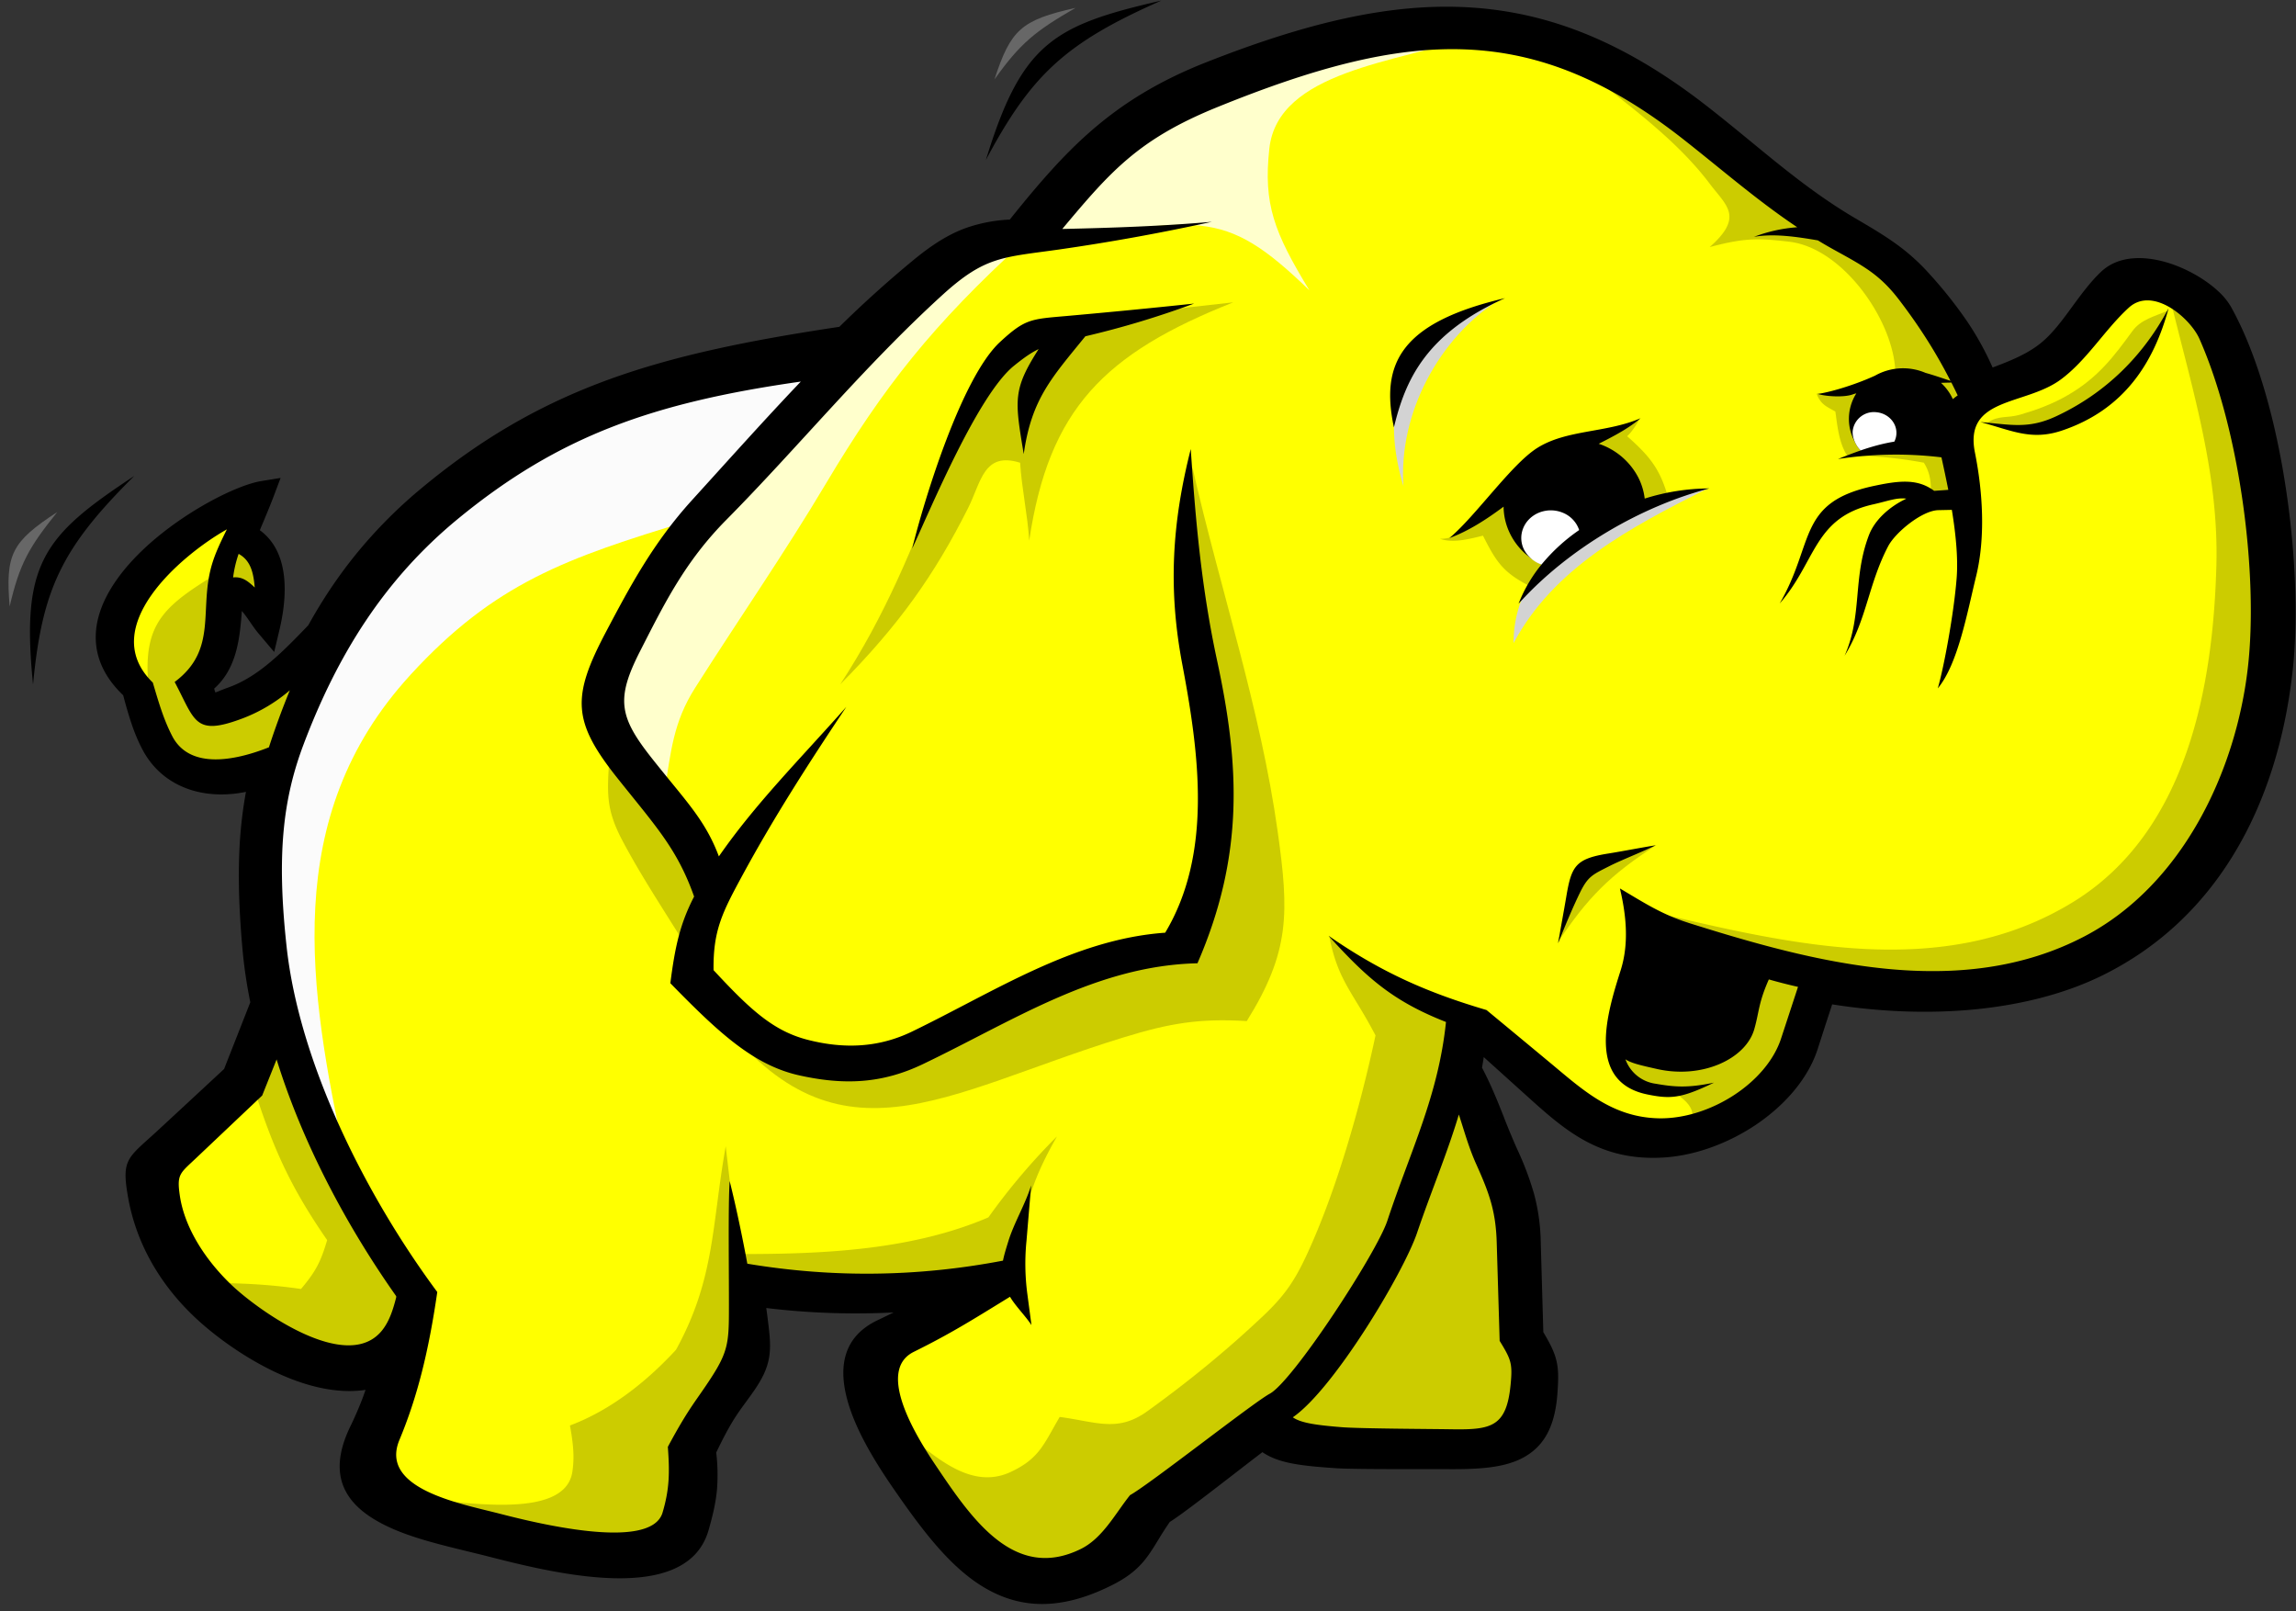 <svg xmlns="http://www.w3.org/2000/svg" width="57" height="40" viewBox="0 0 57 40">
    <rect x="0" y="0" width="57" height="40" fill="#333333" stroke="none"/>
    <g fill="none" fill-rule="nonzero">
        <path fill="#FF0" d="M21.135 8.789l-3.776.574-3.445 1.413-2.925 1.722-2.784 3.178-1.573 1.559-1.52.525-.403-.92.703-.95.158-1.34.471.018.515.44-.139-1.365-.57-.358.017-.52-1.351.715-1.224 1.351-.256 1.208.524.967.488 1.643.993.44 1.044-.049.99-.538-.66 3.135.66 3.488-.727 1.61-2.382 2.402.424 1.434 1.128 1.663 2.128 1.4 1.128.145 1.255.04-.783 3.006 2.878 1.104 3.587.442 1.226-.75.095-2.032 1.368-2.12.095-1.677 3.303.22 3.067-.264-3.067 1.722.52 2.075 1.934 2.826 1.887.75 1.51-.574.613-1.148 3.162-2.252.613.486 4.955.177.991-.75.094-1.326-.33-.573-.236-3.577-1.651-3.09.283-1.369.99.486 2.785 2.428 1.368.088 1.51-.574 1.51-1.06.755-2.295 4.436.265 2.69-.971 2.17-1.9 1.557-2.737.377-3.223-.33-3.753-.849-3.355-.85-1.06-1.179-.353-2.076 2.12-1.888.618-1.651-2.561-1.652-1.413-.897-.53-3.586-2.781-2.878-1.458-2.879-.22-3.35.53-2.925 1.015-2.03 1.545-1.604 1.81-1.651.442-2.879 2.561"/>
        <path fill="#FBFBFB" d="M10.186 16.757c-3.234 3.53-2.515 7.809-1.62 12.002l-1.434-3.391-.529-3.11c.05-1.06.1-2.12.152-3.18l1.359-3.038 2.039-2.827 3.172-2.473 3.474-1.343 4.078-.494L17.1 12.93c-3.032.92-4.82 1.54-6.915 3.827"/>
        <path fill="#FFC" d="M25.408 6.005c-2.248 2.052-3.475 3.6-4.906 6.003-1.023 1.719-2.171 3.374-3.247 5.07-.544.857-.596 1.576-.758 2.566l-1.586-1.767.755-2.12 2.568-4.31 5.437-5.018 1.737-.424M36.51.918c-1.8.631-4.79.84-4.998 2.773-.148 1.373.11 2.063.995 3.516-2.185-2.116-2.725-1.788-6.948-1.131l1.813-2.402 3.172-1.838 4.078-.848 1.888-.07"/>
        <path fill="#CC0" d="M41.478 27.072c.6.346.587.597.486.834l1.419-.53.919-1.155.682-1.645-.872-.613-3.81.455c-.093.24-.188.48-.283.72l.081 1.024.365.607.567.265.446.038m-.354-6.096c-1.91.516-1.895.658-2.459 2.43.744-1.117 1.296-1.68 2.459-2.43M53.82 7.711c-.339.147-.67.218-.882.508-.457.626-.848 1.152-1.603 1.59-.381.222-.774.365-1.178.483-.335.097-.536.01-.82.202l.507.083h1.117l1.378-.796.81-.797.671-1.273m-30.417 3.965c-.751 1.924-1.408 3.573-2.545 5.314 1.457-1.47 2.342-2.72 3.177-4.381.324-.646.386-1.404 1.29-1.122.04.645.186 1.289.226 1.934.488-3.275 1.865-4.645 5.066-5.916l-2.715.304-2.554.53-1.256 1.707-.689 1.63m6.2-.075c.69 3.04 1.685 5.957 2.117 9.045.28 2.006.31 2.97-.768 4.701-1.18-.071-1.912.053-3.052.403-4.54 1.393-7.145 3.44-10.205-.686l2.93 1.292 2.09-.384 3.687-2.01 2.878-.53.932-3.64-.69-4.816-.08-2.275.162-1.1m7.821 18.808c-.381 2.47.879 3.797.357 4.48-.148.192-.348.53-.571.622-.798.33-1.896-.062-1.974.13h-2.634l-1.054-.416 1.621-1.782 1.58-3.224 1.014-3.26h.527l1.134 3.45"/>
        <path fill="#CC0" d="M32.998 23.23c.214 1.12.585 1.387 1.15 2.473-.376 1.77-.979 3.876-1.704 5.439-.306.659-.553 1.022-1.092 1.531-.911.86-1.831 1.61-2.864 2.356-.743.536-1.262.267-2.18.145-.39.662-.497 1.03-1.215 1.365-1.104.517-2.092-.596-2.959-1.251l1.877 2.743 1.297 1.137 1.094.152 1.459-.834.77-1.365 1.621-1.138 1.986-1.593 1.256-1.668 1.135-1.972 1.46-4.095.12-1.555-1.823-.758c-.446-.392-.942-.72-1.388-1.112m-14.54 7.9c2.046 0 4.206-.107 6.08-.91a15.84 15.84 0 0 1 1.702-2.01c-.59 1.043-.775 1.633-.932 2.806l-.608.834-4.62.114-1.5-.152a36.072 36.072 0 0 0-.162-.152c.014-.177.028-.354.04-.53m-.283-1.328l-.159-1.346c-.349 1.968-.265 3.287-1.233 5.05-.723.784-1.614 1.497-2.633 1.88.086.483.112.785.061 1.139-.18 1.275-2.905.712-4.026.66l5.396 1.3 1.216-.454.406-2.2 1.134-1.971.203-1.214-.365-2.844m-3.04-11.11c-.056.957-.122 1.356.33 2.2.572 1.075 1.277 2.085 1.9 3.146l.202-2.123-2.431-3.223m-8.32 7.229l-.526 1.048c.483 1.522.912 2.486 1.832 3.815-.16.539-.28.775-.649 1.213-.809-.116-1.527-.15-2.347-.147l2.715 1.972 1.337-.228 1.338-1.251-1.905-2.768-1.795-3.654m47.01-18.713c.552 2.32 1.263 4.462 1.197 6.838-.081 2.916-.689 6.6-3.576 8.357-3.233 1.97-7.03 1.038-10.577.194l4.337 1.669 4.052.19 2.756-.759 2.148-1.668 1.621-3.185.608-3.679-.486-3.602-.892-3.565-1.188-.79M5.573 14.124c-1.468.894-2.045 1.286-1.884 2.943l.439 1.489.622.394.768.24 1.39-.309.713-2.07-1.975.907h-.457l-.512-.736.622-.856.329-1.625.42.12.512.376-.073-.856-.347-.547-.348-.274-.22.804M38.507 1.069c1.303 1.132 2.902 2.116 3.944 3.499.403.535.85.81-.007 1.566.906-.243 1.243-.216 1.97-.134 1.32.15 2.557 1.906 2.636 3.164-.016.118-.367.385-1.388.649-.02.037-.576-.071-.562-.036.106.272.248.313.464.44.047.302.078.768.298 1.099.642-.011 1.27.054 1.899.17.211.33.18.658.162.987l.73-.114-.203-1.555.648-1.023-.932-1.972-1.783-1.593-.172-.008-2.005-1.152-3.271-2.503-2.428-1.484m2.194 9.343c-.068.112-.172.292-.305.417.543.48.81.801 1.004 1.48l-1.84.855L38 14.561c-.683-.344-.853-.608-1.184-1.264-.385.095-.75.187-1.067.078.201.001.325-.046.527-.162l.99-.964 1.75-1.24 1.146-.35c.146-.055.392-.19.537-.247"/>
        <path fill="#D3D3D3" d="M42.394 12.125c-1.952.983-3.821 1.972-4.819 3.84 0-2.371 2.543-3.414 4.819-3.84m-5.206-4.663c-1.45.925-2.474 2.79-2.346 4.609-.472-1.575-.304-3.062 1.145-4.15l.734-.333.467-.126"/>
        <path fill="#000" d="M56.69 11.755c-.263-1.55-.7-3.056-1.304-4.138a1.641 1.641 0 0 0-.324-.394c-.3-.278-.745-.54-1.204-.688-.487-.156-1-.188-1.407.01a1.17 1.17 0 0 0-.292.203c-.264.25-.486.554-.71.858-.247.34-.497.68-.795.919-.346.276-.778.444-1.186.598a7.359 7.359 0 0 0-.618-1.124 10.813 10.813 0 0 0-.946-1.195 5.114 5.114 0 0 0-.864-.772c-.302-.215-.61-.396-.97-.607-.963-.564-1.784-1.238-2.62-1.925-.38-.312-.765-.627-1.14-.917C40.317 1.046 38.458.3 36.47.183c-1.974-.116-4.059.392-6.52 1.361-1.188.468-2.07 1.02-2.84 1.686-.733.635-1.356 1.367-2.042 2.221a3.78 3.78 0 0 0-1.112.217c-.397.148-.797.39-1.276.785a28.22 28.22 0 0 0-1.842 1.66c-2.241.336-4.067.708-5.702 1.3-1.672.607-3.146 1.44-4.66 2.696a11.81 11.81 0 0 0-1.623 1.63c-.46.564-.854 1.158-1.2 1.783-.303.314-.606.63-.935.907-.32.27-.661.497-1.044.635-.222.08-.314.127-.324.124-.01-.006-.017-.037-.033-.094.55-.49.636-1.212.687-1.927.066.074.129.165.195.26.072.104.146.213.236.318l.372.44.131-.55c.11-.46.193-1.072.065-1.603-.083-.345-.254-.652-.552-.87.028-.07.055-.134.082-.197.093-.224.19-.454.271-.671l.162-.43-.48.078c-.64.104-2.016.81-2.985 1.751-.36.35-.668.736-.871 1.14-.211.422-.306.863-.224 1.304.071.386.278.765.652 1.122.069.258.132.481.2.683.076.23.16.434.264.637.281.548.73.883 1.25 1.04.419.125.881.131 1.334.038a10.685 10.685 0 0 0-.166 1.528c-.028.716 0 1.506.084 2.424a12.003 12.003 0 0 0 .19 1.271l-.255.65-.396 1.007-.87.807-.813.753-.197.178c-.548.494-.657.592-.501 1.462.1.556.294 1.094.575 1.593.27.48.63.948 1.095 1.384.579.542 1.528 1.217 2.521 1.57.568.202 1.153.3 1.702.218-.028.08-.055.158-.086.238a8.655 8.655 0 0 1-.29.666c-.673 1.382.019 2.104 1.095 2.564.538.229 1.177.385 1.771.53l.397.097c.703.178 1.92.505 3.03.57 1.212.073 2.305-.162 2.598-1.18.116-.403.183-.712.21-1.015a4.75 4.75 0 0 0-.019-.916c.346-.716.492-.918.745-1.263.05-.069.11-.15.127-.176.271-.376.398-.642.444-.943.045-.29.007-.578-.049-1.02a10.238 10.238 0 0 0-.025-.184 18.574 18.574 0 0 0 3.163.11l-.275.133-.131.063c-.936.45-.975 1.304-.682 2.181.264.792.808 1.6 1.149 2.091.717 1.034 1.4 1.91 2.23 2.385.87.499 1.863.557 3.146-.092.652-.33.858-.667 1.135-1.121a8.52 8.52 0 0 1 .282-.439c.27-.167.94-.685 1.6-1.194.223-.173.447-.346.7-.539.174.12.384.203.638.26.33.074.723.107 1.194.139.353.024 1.502.023 2.245.023h.534c.766.005 1.385-.033 1.852-.28.499-.265.794-.733.859-1.573.028-.373.033-.603-.022-.837-.052-.22-.153-.42-.326-.711l-.031-1.089-.033-1.155a4.926 4.926 0 0 0-.165-1.185 7.524 7.524 0 0 0-.424-1.123 18.17 18.17 0 0 1-.329-.792l-.269.092.042-.015.227-.077v-.001c-.16-.405-.318-.799-.54-1.22.015-.082.03-.17.043-.263l.428.386.63.568c.48.433.92.827 1.436 1.112.534.294 1.134.466 1.91.43.814-.035 1.685-.356 2.402-.85.693-.48 1.25-1.125 1.482-1.84l.2-.62.162-.495c1.14.181 2.365.24 3.548.124 1.141-.113 2.244-.385 3.195-.86 1.398-.697 2.446-1.725 3.199-2.946.842-1.364 1.313-2.971 1.492-4.625.144-1.327.066-3.13-.23-4.87zm-14.782 11.15c-.658-.207-1.115-.51-1.692-.85.157.663.228 1.364.02 2.026-.333 1.05-.87 2.769.654 3.086.58.12.844.103 1.662-.292-.662.14-.997.106-1.452.027a.927.927 0 0 1-.747-.606c.144.097.38.15.781.24 1.13.256 2.207-.253 2.417-.986.123-.429.102-.654.362-1.237.234.067.476.129.724.185l-.42 1.281c-.363 1.108-1.778 2.002-3.027 1.982-1.155-.02-1.887-.696-2.684-1.36-.55-.457-1.078-.895-1.602-1.328-1.437-.424-2.59-.92-3.923-1.844.95 1.044 1.593 1.622 2.917 2.141-.192 1.837-.875 3.177-1.457 4.936-.263.795-2.342 3.982-2.919 4.292-.41.222-2.984 2.25-3.468 2.517-.36.448-.677 1.067-1.219 1.335-1.652.817-2.713-.747-3.602-2.069-.405-.602-1.528-2.336-.549-2.822.926-.459 1.445-.787 2.39-1.368.14.237.377.466.533.703l-.103-.777a5.723 5.723 0 0 1-.02-1.32l.115-1.371c-.142.464-.426.929-.568 1.393-.057.185-.104.335-.131.475-2.12.405-4.226.43-6.347.076-.135-.735-.3-1.5-.438-2.05-.042.615-.015 2.315-.019 3.267-.002.737-.035.99-.442 1.616-.38.587-.541.72-1.074 1.713.045.626.045 1.04-.132 1.634-.296.987-3.278.222-4.064.02-.97-.248-2.972-.616-2.468-1.825.443-1.063.724-2.184.94-3.672-1.774-2.392-3.424-5.67-3.741-8.575-.246-2.255-.099-3.643.423-5.023.826-2.186 1.983-4.078 3.838-5.601 2.503-2.055 4.842-2.88 8.505-3.402-.88.923-1.752 1.898-2.702 2.944-.962 1.06-1.533 2.129-2.144 3.287-.843 1.6-.825 2.209.293 3.613.964 1.21 1.484 1.756 1.904 2.94-.347.67-.473 1.236-.59 2.151 1.18 1.207 2.056 2.034 3.202 2.288 1.124.25 2.062.202 3.067-.279 2.233-1.068 4.298-2.447 6.817-2.504 1.165-2.68 1.047-4.92.488-7.513-.382-1.77-.535-3.448-.654-5.253-.472 1.86-.561 3.494-.21 5.347.422 2.232.75 4.698-.425 6.66-2.277.162-4.23 1.459-6.282 2.453-.825.4-1.684.44-2.597.205-.847-.218-1.42-.743-2.333-1.728-.014-.99.225-1.446.71-2.342.78-1.44 1.641-2.779 2.586-4.194-1.157 1.306-2.253 2.398-3.164 3.712-.348-.928-.846-1.399-1.67-2.444-.805-1.02-.89-1.467-.287-2.649.605-1.186 1.118-2.23 2.15-3.27 1.78-1.8 3.411-3.803 5.358-5.575 1.058-.962 1.487-.929 2.89-1.127a52.412 52.412 0 0 0 3.798-.688c-1.25.109-2.459.149-3.676.177l-.038.001c1.198-1.431 1.893-2.229 3.838-3.02C34.998.72 38.04.509 41.803 3.468c.975.767 1.826 1.511 2.815 2.173a3.777 3.777 0 0 0-1.076.239c.497-.089 1.071-.001 1.588.087.144.088.293.174.446.258.698.385 1.094.597 1.566 1.212.498.65.914 1.3 1.28 2.017-.24-.08-.44-.148-.62-.198a1.417 1.417 0 0 0-1.26.073l-.029.012c-.386.176-.984.377-1.384.438.204.065.656.09.868.011a.66.66 0 0 1 .088-.025 1.182 1.182 0 0 0-.035 1.209v.002c.037.08.087.153.142.206-.183.063-.37.135-.562.213a9.441 9.441 0 0 1 2.568-.042c.057.257.115.53.17.807l-.325.023-.026.002c-.412-.308-.87-.256-1.498-.122-1.908.407-1.46 1.408-2.337 2.918.911-1.043.844-2.133 2.328-2.462.346-.077.582-.173.816-.14-.421.199-.786.528-.93.91-.408 1.076-.155 1.984-.603 2.99.555-.9.588-1.777 1.084-2.723.179-.34.84-.884 1.245-.892l.334-.007c.098.598.157 1.193.12 1.686-.07.9-.32 2.234-.469 2.745.502-.604.731-1.884.952-2.785.23-.938.172-2.063-.03-3.071-.276-1.383 1.247-1.158 2.13-1.81.65-.479 1.097-1.244 1.692-1.786.591-.537 1.521.253 1.753.778 1.008 2.28 1.466 5.868 1.2 8.167-.298 2.58-1.63 5.396-4.061 6.666-3.1 1.618-6.755.63-9.835-.341zm-4.405 11.457c-.1 1.064-.48 1.134-1.479 1.118-.454-.008-2.26-.015-2.72-.052-.647-.052-1.011-.107-1.209-.245 1.018-.699 2.748-3.586 3.085-4.58.357-1.05.747-1.966 1.037-2.936.134.405.24.807.434 1.238.324.72.483 1.165.506 1.937l.073 2.444c.28.457.323.555.273 1.075zM6.867 26.299c.647 2.092 1.748 4.148 2.969 5.877v.03c-.077.297-.165.586-.35.819-.874 1.092-3.093-.511-3.736-1.125-.702-.671-1.172-1.465-1.284-2.21-.081-.544-.002-.558.403-.942l1.64-1.553.358-.896zM5.633 13.14c-.166.333-.283.585-.363.845-.348 1.125.157 2.128-.934 2.944.513.967.489 1.354 1.682.906a3.96 3.96 0 0 0 1.178-.7 19.821 19.821 0 0 0-.52 1.416c-.853.339-1.975.554-2.404-.285-.209-.407-.326-.807-.478-1.321-1.405-1.362.695-3.16 1.839-3.805zm.69 1.443c-.173-.163-.312-.272-.536-.249a2.893 2.893 0 0 1 .137-.585c.29.159.367.446.4.834zm42.122-5.086c.053.104.105.21.156.318-.042.03-.082.06-.12.093a1.27 1.27 0 0 0-.294-.404c.084-.003.17-.006.258-.007zm-40.556 6.18zM18.688 32.16zm12.66 3.536zm5.146-9.151zm-30.716-9.23l-.01-.022.01.023zm49.397 3.8l.007.004-.007-.004zM.821 16.987c.224-2.368.716-3.39 2.514-5.173C1.079 13.301.517 13.977.82 16.987z"/>
        <path fill="#676767" d="M.24 15.053c.248-1.066.48-1.468 1.182-2.343-1.14.745-1.288 1.05-1.183 2.343M26.702.195c-1.351.304-1.609.538-2.014 1.777.646-.907 1.019-1.202 2.014-1.777"/>
        <path fill="#000" d="M28.833.014c-2.68.615-3.468 1.052-4.358 3.958 1.132-2.128 1.988-2.912 4.358-3.958m5.772 10.595c.286-1.184.793-2.325 2.759-3.208-2.605.61-3.094 1.634-2.759 3.208m16.576.082c1.543-.515 2.287-1.675 2.656-3.04-.604 1.144-1.535 2.1-2.801 2.687-.68.315-1.114.205-1.872.138.771.207 1.26.468 2.017.215m-10.51 1.16a1.716 1.716 0 0 0-.982-.835c.378-.189.75-.387 1.04-.634-.85.368-1.838.278-2.567.739-.642.405-1.528 1.691-2.18 2.236.472-.171.927-.468 1.346-.78.005.605.367 1.158.94 1.437a3.623 3.623 0 0 0-.569.973c1.242-1.377 3.043-2.418 4.737-2.862a5.359 5.359 0 0 0-1.605.252 1.552 1.552 0 0 0-.16-.526m-1.787 10.41c-.06.356-.143.8-.203 1.156.161-.404.355-.873.543-1.258.2-.407.311-.446.733-.66.3-.153.844-.363 1.143-.515-.308.048-.86.154-1.168.203-.823.13-.92.315-1.048 1.073M24.826 8.49c-.955.883-1.883 3.914-2.18 5.127.468-1.007 1.636-3.826 2.533-4.542.247-.199.42-.32.606-.409-.642 1.007-.594 1.258-.37 2.606.192-1.371.699-1.9 1.53-2.924.912-.214 1.765-.47 2.7-.812-1.053.112-2.107.214-3.162.308-.886.078-1.029.065-1.657.646"/>
        <path fill="#FFF" d="M37.838 13.649c-.174-.342-.018-.751.347-.914a.782.782 0 0 1 .613-.007.706.706 0 0 1 .406.43 4.522 4.522 0 0 0-.936.857.783.783 0 0 1-.43-.366m8.157-2.953a.53.53 0 0 1 .588-.463c.302.028.524.28.495.562a.491.491 0 0 1-.05.168c-.276.045-.552.12-.836.218-.12-.114-.214-.322-.197-.485"/>
    </g>
</svg>
